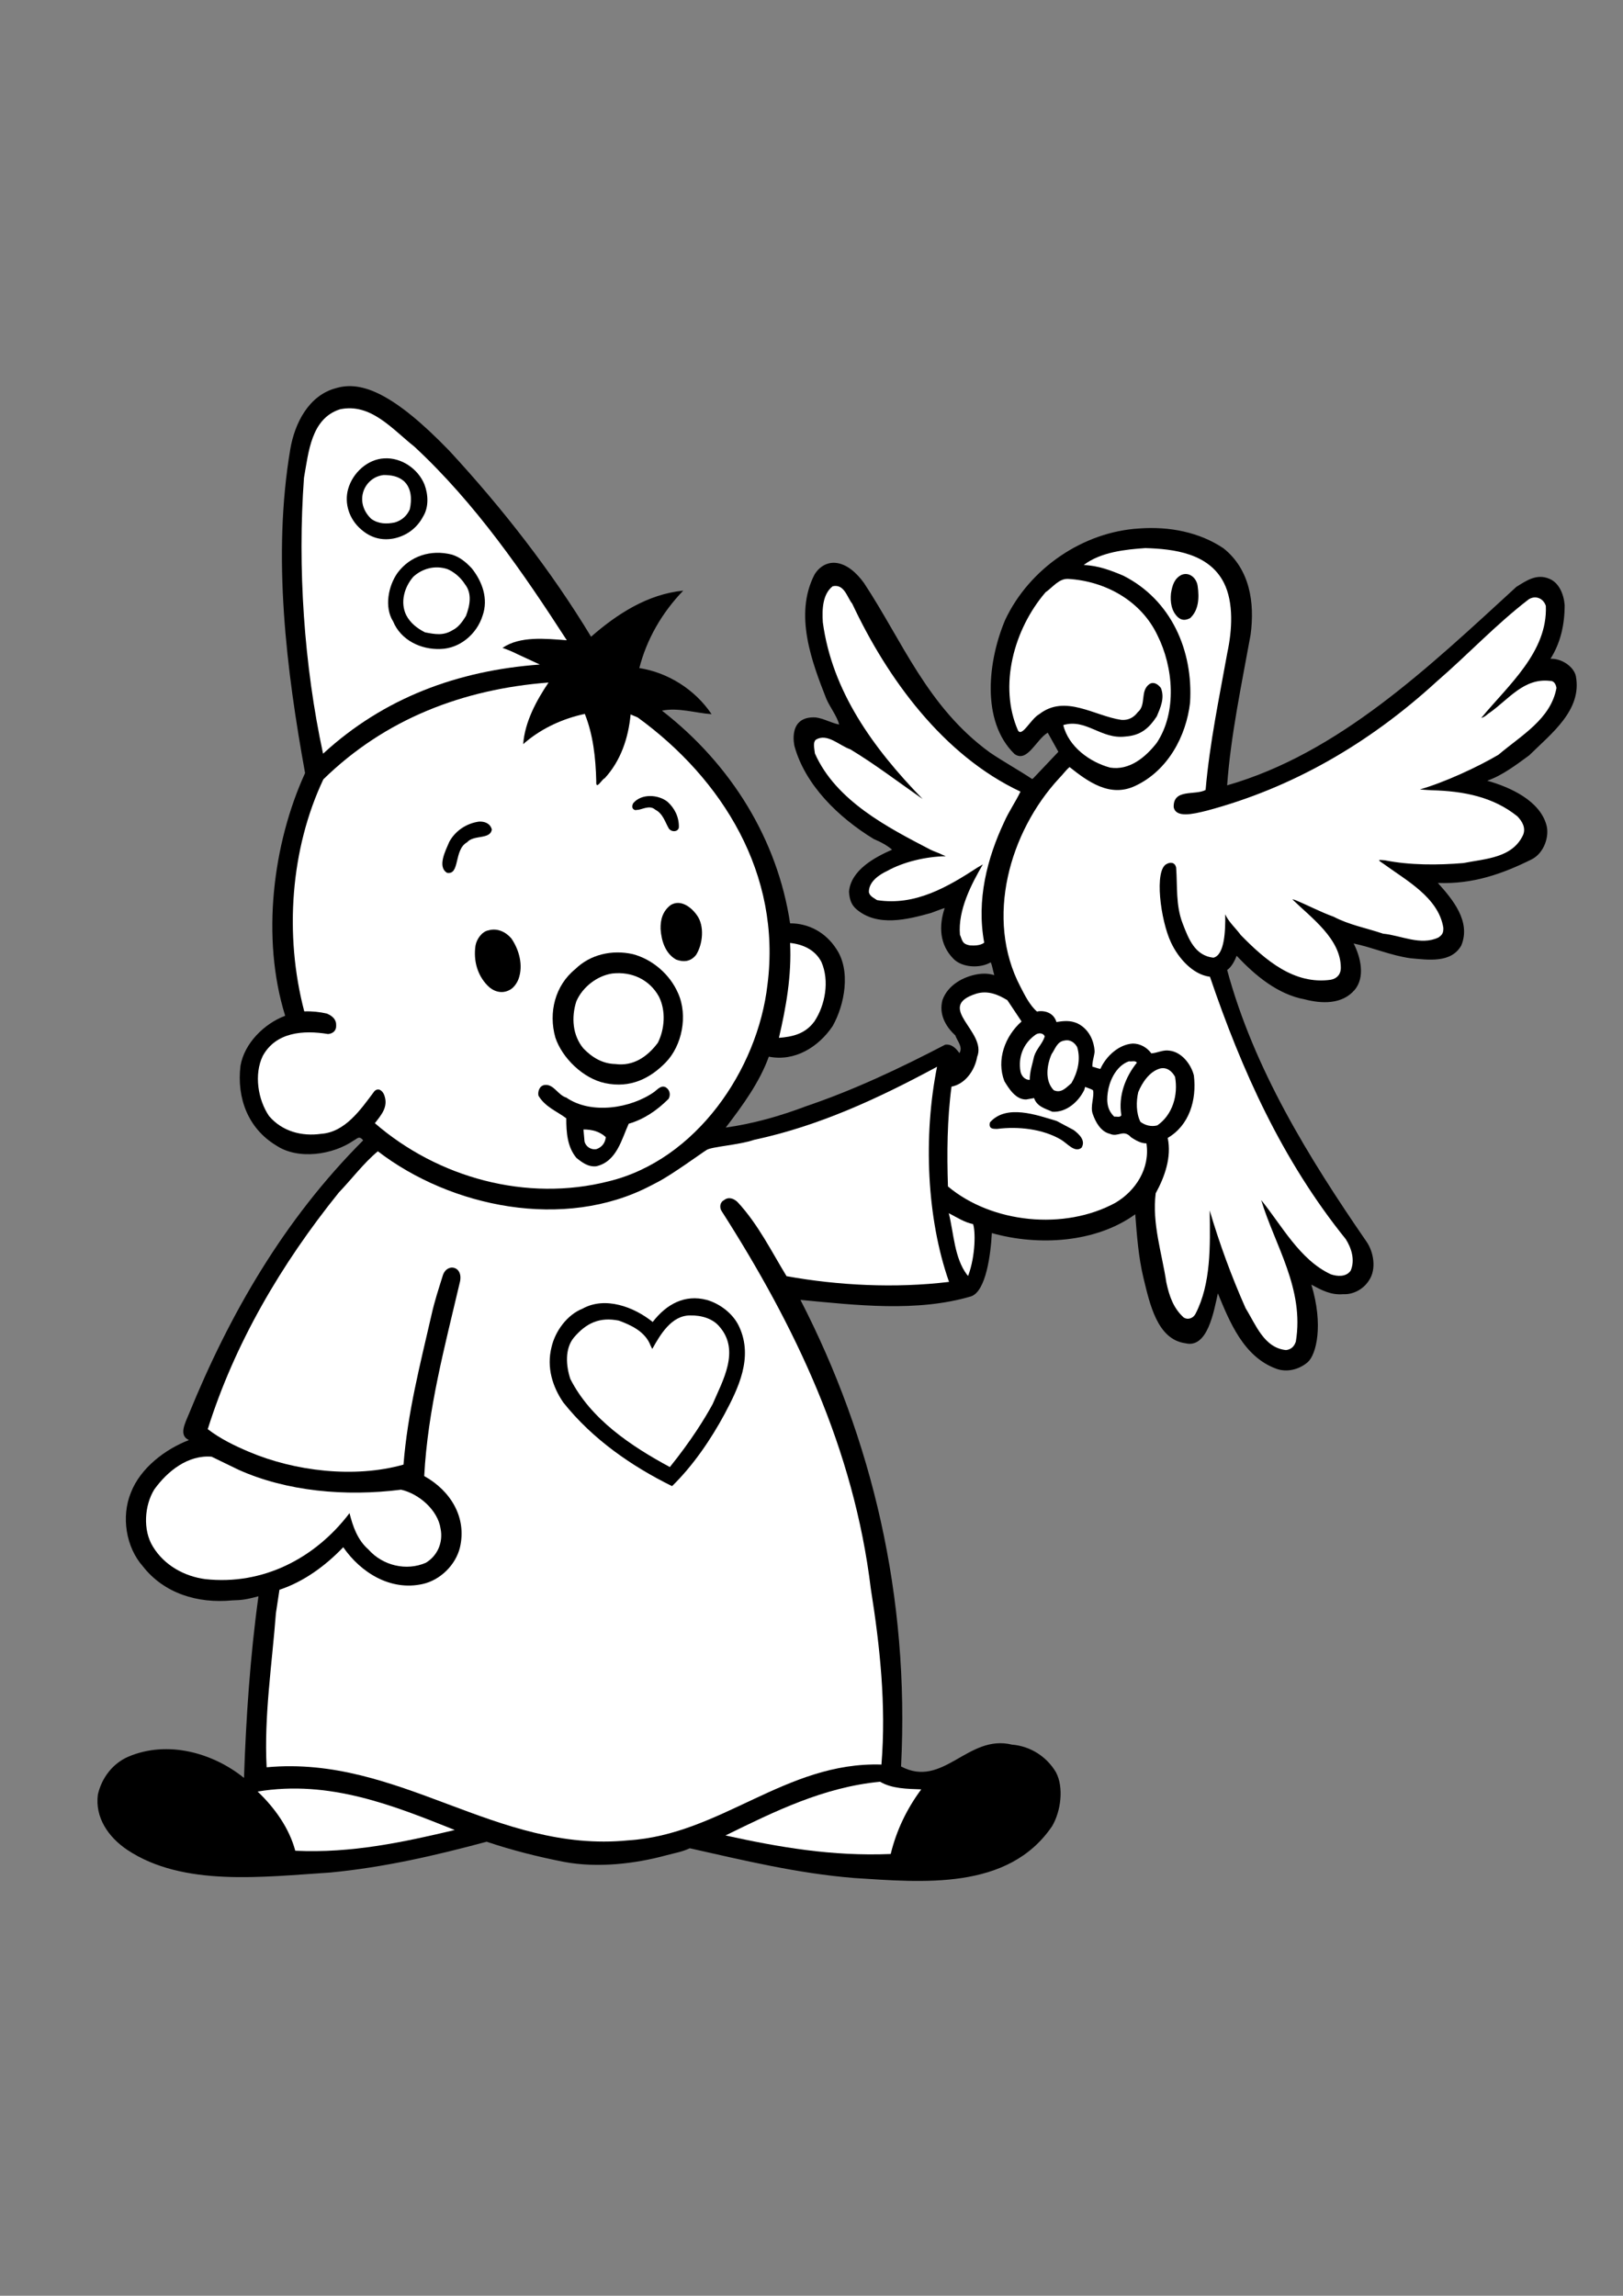 <?xml version="1.0" encoding="utf-8"?>
<!-- Generator: Adobe Illustrator 21.0.2, SVG Export Plug-In . SVG Version: 6.00 Build 0)  -->
<svg version="1.2" baseProfile="tiny" id="Layer_1" xmlns="http://www.w3.org/2000/svg" xmlns:xlink="http://www.w3.org/1999/xlink"
	 x="0px" y="0px" viewBox="0 0 595.3 841.9" overflow="scroll" xml:space="preserve">
<rect x="0" y="0" width="595.3" height="841.9" fill="#808080" stroke="none"/>
<g>
	<path fill="#FFFFFF" d="M350.8,271.2c0,1-5.7,30.8-5.7,30.8l7.6,16.5l13,7.3l4.1,33.7l14,24.8l16.8,11.8l20.7,22.2l-0.6,26.4
		l32.7-0.3l23.5-20.7L454.1,377l-11.4-38.1l37.5-9.9l32.7-33.7l-1.3-37.5l-39.4,25.1l-25.7,8.9l4.8-40.4l3.8-19.1l-2.2-20.3
		l-18.1-13.7l-24.2-1.3l-19.7,10.5l13.7,5.1l17.5,10.2l8.6,18.8l1,21.6l-6,13.7l-13,7.9l-12.7-2.9l-7.9-5.4l-12.4,12.7l-19.1-11.1
		L350.8,271.2z"/>
	<path fill="#FFFFFF" d="M364.4,298.6c-3.1-0.9-7.5-1.7-10.4-0.3c-2.3,1-3.3,3.4-2.1,5.5c3.7,6.1,12,3.5,17.2,4.1
		c-4.4,11.9-6.9,26.2-3.9,39.5c-4.2,1.7-8.3,3.4-13,1.5c-5.6-6-3.8-15.4-1.1-22.1c-6.8,4.3-15.6,5.5-23.9,7
		c-4.6-1.5-10-0.5-12.5-6.2c0.2-4.6,3.9-7.8,7.6-10.9c3.6-1.6,7.3-3.1,10.8-4.7c-8.9-7-18.9-12.7-28.1-19.8
		c-3.9-6.5-10.1-12.2-11.2-20c1.1-2.5,2.2-5.2,5.4-5.2c5.8,0.2,10.7,4.1,16.5,5.2c-9.5-17.9-24.2-37.9-14.6-60.6
		c2.4-0.1,4.7-1,7-0.2l6.7,6c10.1,20.7,22.8,41,41.6,57.2c-3.3,3.9-2.7,9.6-0.4,13.8c1.9,3.5,5.1,7.2,7.9,8.6
		C364.1,297,367.7,299,364.4,298.6z"/>
	<path fill="#FFFFFF" d="M484,289.5c6.5-4.1,13.8-7.2,21.9-6.5c1.7,0.2,4,1.8,2.4,3.9c-8.7,9-20.2,14.4-32.5,15
		c-0.4,0-3.8,0.5-0.9,0.9c6.1,1.2,12.9,3,15.6,9.4c0.7,1.9-0.2,4.5-2.8,5.4c-9.8,2.5-20.3-2-29.4-4.1l-0.5-0.1
		c3.8,1.7,8.2,6.1,10.2,9.9c0.7,1.4,0.9,4-1.1,4.4c-7.9,1.5-15-2.4-21.9-5c-1.8-0.9-3.2-1.9-4.9-2.8c2.2,3.1,2.8,7.4,2.1,11.4
		c-0.4,2.3-1.4,5.1-4.4,4.7c-4.8-0.4-6.2-5.3-8-8.8c-0.9,5.4,1,10.5,1.8,15.6c4.1,4.1,5.2,12.5,13,11.4c5-1.6,4.9-6.5,7.3-10.1
		l13,13l18.2,6.5l9.9-2.9l2.4-7.5c-1.8-4.7-4.4-9.2-5.2-13.8l17.7,6.5c7.4,0.2,15.9,4.7,22.6-0.3l2.6-6.2
		c-2.8-6.7-7.6-12.6-12.8-18.2v-1.1c13.9-0.7,28-0.9,38.8-8.9l3.9-7.3c-2.6-11.9-16.4-13-25.6-17.1c13.3-5.8,24.7-16.5,35.7-27.3
		l-0.2-10.9c-1.4-4.9-6.5-2.7-9.9-3.7c1.8-3.7,3.4-7.5,5.4-11.2l1.5-15.3l-3.6-2.9c-2.7-1.6-5.7,0.7-8.6,1.1
		c-18.1,14.5-34.6,33.4-53.3,46.3l-0.3,5.2C500.7,277.3,484,289.5,484,289.5z"/>
	<path fill="#FFFFFF" d="M499.2,457.7c0.5,3.4,1.4,7.2-1.1,10c-1.7,2.5-4.9,2.8-7.8,3c-6.2-0.3-10.3-5.4-15.4-8.6
		c2.2,10.8,11.3,27.4-0.8,36.2c-4.1,0.7-7.3-1-10.4-2.6c-9.6-9.9-13.9-22-17.7-34.3h-0.2c-0.4,8.3-2.8,15.7-6.1,22.9
		c-2,2.5-4.2,4-7.5,3.4c-9.9-8.9-8.8-22.3-12-34l-1-17.1l4.4-7.3c0.9,2.5,2.9,7.8,7.5,6.9c4.3-1.8,5.6-9.2,6-14.7
		c2.8,5.1,6.4,14,13.5,13.2c4.6-2.8,3.2-11.3,1.2-16.4c-0.4-0.9-1.2-3.2-0.9-2.8c2.9,3,7.9,8.8,13.2,6.4c3.7-2.2,3.8-6.7,3.9-10.8
		L499.2,457.7z"/>
	<path d="M450.1,355.7c9.8,36.2,29.8,68.7,51.1,99.6c2.6,3.7,3.8,10.1,0.9,14.3c-2.1,3.3-5.9,5.2-9.4,5c-4.6,0.4-8-1.5-11.7-3.5
		c4.5,14.9,1.8,25.6-1.3,28.4c-3.2,2.8-7.8,3.9-11.7,2.4c-11.9-4.4-17-17.2-21.3-27.6c-1.5,6.8-3.8,20.3-11.9,18.3
		c-10.4-1.4-13.1-14.6-15.4-24c-1.8-7.5-2.4-15.4-3-23.3c-14.5,10.5-35.6,11.7-52.6,6.9c-0.4,7.6-2.1,21.3-7.6,23.2
		c-19.9,5.9-42.4,3.2-62.6,1.3c26.2,50.9,40.1,108.6,36.9,171.1c15.5,8.2,24.5-12,40.7-8c6.5,0.5,12.6,4.2,16.1,10.1
		c3,5.6,1.8,14.4-1.4,19.8c-16.1,23.7-47.6,20.6-72.7,19c-20.9-1.7-40.5-6.5-60.2-10.9c-3,1.4-5.4,1.7-8.7,2.6
		c-11.4,3.1-25.1,4.7-37.4,2.4c-9.7-1.9-19.2-4.3-28.4-7.4c-18.6,5-37.5,9.4-57.4,11.3c-24.9,1.6-53.9,5.3-74.4-8.3
		c-7-4.7-11.9-11.9-10.8-20.3c1.4-6.1,5.4-11.4,11.2-13.9c14.4-6.1,31-1.4,42.4,7.8c0.7-21.5,2.3-45.1,5.3-66.6
		c-4.3,1.1-5.7,1.4-9.7,1.5c-12.5,1.2-24.9-2.5-32.7-12.5c-6.2-7-8-18.2-4.4-27c3.5-9.1,12.7-16,21.3-19.3c-3.8-1.7-1.5-6,0-9.6
		c14.8-36.3,34.7-71.1,63.9-100.3c-1.5-2-2.4-0.4-3.4,0c-7.6,5.3-20.5,7.3-28.6,1.8c-10.2-6.2-14.4-17.3-13-29.1
		c1.4-8.3,8.7-15.5,16.4-18.4c-8.9-28.6-4.5-63.2,7.3-89c-6.8-37.5-12.1-79.5-5.4-118.9c1.6-9.3,6.7-19.7,16.9-22.3
		c9.2-2.7,21,1.9,41.4,23l0,0c19.5,21.1,37.5,44.2,52,68.2c9.5-8.3,20.7-15.6,33.8-16.9c-7.8,8.1-13.4,17.8-16.1,28.4
		c10.4,1.6,20.4,7.8,26.5,16.9c-5.9-0.4-12.1-2.5-18.2-1.3c25.5,19.8,42.4,47.4,47,78c6.8,0,13,3.3,16.9,9.3
		c5.5,8,3.1,20.6-1.3,28.4c-5.2,7.7-13.9,13.1-23.4,11.2c-3.4,9.4-9.6,17.9-15.8,26c10-1.4,19.9-4.2,29.4-7.8
		c17.7-6,34.6-14,51.1-22.6c2.4-0.3,4,1.4,5.2,3.1c1.4-2.3-0.8-4.4-1.5-6.5c-3.6-3.3-6.1-7.8-4.7-13c2-5.5,7.6-8.5,12.7-9.4
		c2.4-0.4,4.2-0.3,6.3,0.3c-0.6-2-0.7-3.3-1.3-4.7c-3.9,2.3-10.5,2-13.7-1.3c-5.1-5.2-5.4-12-3.2-18.6c-1.4,0.4-3.3,1.2-5,1.8
		c-8.6,2.4-19.6,5.2-27.3-1.3c-2-1.7-2.6-3.7-2.8-6.5c0.7-7.9,9.4-12.6,15.8-15.4c-1.8-1.6-4.3-2.9-6.7-3.9
		c-13.1-8-25.2-19.9-29.1-34.1c0,0-2.7-11.1,7.8-10.5c3,0.4,5.6,2,8.6,2.6c-0.8-3.1-3.3-6.2-4.7-9.4c-5.3-13.5-11.9-30.8-4.4-45.5
		c1.7-2.9,4.5-4.6,7.6-4.4c4.3,0.3,8,3.8,10.6,7.4c14.2,21.5,23.2,45.4,46.1,62.1c5,3.4,10.8,6.6,15.6,9.8l0.5-0.4l9.1-9.6l-3.9-7
		c-4.2,2.4-7.5,11.2-12.2,7.8c-12.5-12.2-9.6-34.6-3.4-49.2c8.9-18.9,28.6-32.3,49.2-33.5c10.9-0.8,22,1.3,30.9,7.3
		c9.6,7.7,11.5,19.8,9.9,31.7c-3.3,18.2-7.3,37.1-8.6,55.2c40.8-11.7,73.6-43,106.1-72.8c3.6-2.2,7.4-5,12.2-2.9
		c3.5,1.5,5.2,5.7,5.5,9.6c0,7.4-1.6,14-5.2,19.7c4-0.2,8.5,2.8,9.3,6.3c2.4,12.5-9,21.1-17.1,29.1c-4.8,3.5-9.9,7.4-15.4,9.3
		c8.5,2.4,19.2,7.3,21.7,16.2c1.2,4.1-0.8,10.4-5.5,12.7c-10.7,5.3-21.5,9.1-34.3,8.6c5.4,6,12.2,14.1,8.6,22.9
		c-3.7,6.6-12.2,5.3-18.7,4.7c-7.2-1-14-4-20.8-5.4c2.5,4.8,4.4,12.4,0.3,17.1c-4.6,5.3-12,5-18.2,3.4c-9.8-1.8-18.1-8.6-25-16
		C452,354.7,450.1,355.7,450.1,355.7z M387.5,374.8c2.6-0.4,5-0.7,7.7,0.5c4.1,2,6.1,6.2,6.3,10.4c-0.2,1.8-1,4.1-0.8,5.5
		c1.1,0.2,1.1,0.4,2.9,0.8c2.1-4.7,6.8-9,11.9-9.3c2.7,0,5.2,1.4,6.8,3.6c2.4-0.2,4.3-1.4,6.7-1c4.4,0.5,7.9,5,8.9,9.1
		c1.1,9-1.7,18.3-9.6,22.9c1.5,7-1.1,14.3-4.4,20.3c-1.4,11.1,2.3,22,3.9,32.7c1.1,5.1,2.6,9.4,6.3,12.8c1.6,1.1,3.6,0.3,4.4-1.3
		c5.7-11,5.4-24.8,5.2-37.9c3.6,12.2,8,24.2,13.2,35.9c3.7,5.9,6.7,14.5,14.8,15.3c1.6-0.2,2.9-1,3.6-3.1
		c3.2-19.4-7.7-35.3-12.7-51.9c7.5,9.2,14.1,21.9,25.5,27.2c2.3,0.8,5.6,1.1,7.3-1.3c1.7-3.9,0.3-8.3-1.8-11.6
		c-23.4-29-38.2-62.1-49.8-96.2c-6.4-0.8-11.7-7-14.3-12.6c-3.8-8-6.3-26.7-1.5-28.8c1.3-0.7,3-0.6,3.4,1.4
		c0.5,6.8-0.2,13.8,2.4,20.5c2.1,5.4,4.4,11.8,11.3,12.5c4.1-1,4.4-10,4.3-15.9c1.3,2.9,3.9,5.1,5.7,7.6c9,9.2,19.6,18.3,33,16.4
		c2.2-0.4,3.7-1.9,3.7-4.4c0-10.6-10.8-18.3-17.8-25.1l0.9,0.2c4.9,2,9.3,4.4,14.3,6.2c5.7,3,11.9,4.1,18.1,6.2
		c6.5,0.6,13.8,4.5,20.3,1.4c1.3-0.9,1.9-1.6,1.8-3.6c-1.8-11.1-13.7-17.4-21.9-23.4c-2.6-1.7-1.9-1.5,0.5-1.3
		c9,1.8,19.4,1.8,28.8,1c8-1.6,18-1.8,21.9-10.4c1-2.6-0.4-4.9-2.1-6.7c-8.9-7.2-19.8-9.3-31.5-9.6l-1.7-0.1l-2.6-0.2
		c8.8-2.5,21-8.1,28.8-12.7c8.5-7.2,19.2-13.1,21.3-24.5c-0.2-1.3-0.9-2.7-2.4-2.6c-9.5-1.1-15,6.6-22,11.6c-0.8,0.4-1.7,1.6-3.2,2
		c9.9-12,24.4-24.2,23.7-41.1c-0.9-2.8-3.8-4-6.3-2.4c-12.2,9.4-21.9,19.9-33.8,30.2c-24.9,22.8-53.1,39-84.3,47.3
		c-5.2,1.3-11.3,2.7-12.1-1.3c-0.2-6.9,7.8-4.2,11.7-6.3c1.5-17.3,5-33.8,8-50.5c1.7-7.9,2.4-18.2-1.3-25.5
		c-5.5-10.8-18.3-12.4-28.8-12.7c-7.2,0.5-16.3,1.4-22.6,6.2c5.3,0.2,10,2,14.5,3.9c17.6,8.9,25.7,27.5,24.5,46.6
		c-1.4,12.2-8.1,24.9-20.1,30.5c-9.3,4.4-17.4-1.6-24.1-6.9c-1.5,1.3-2.5,2.8-3.9,4.2c-18,19.5-27.3,51.3-14.1,76.4
		c1.5,2.9,3.4,6.8,6.1,9.1C380.4,370.8,386,369.9,387.5,374.8z M305.4,215c-3.7,2.9-3.9,8.5-3.6,13.2c3.4,25.2,18.3,46,36.6,64.8
		c-8.9-6.2-17.4-12.7-26.5-18.2c-4.1-1.4-8.5-6.1-12.7-3.5c-1.1,1.1-0.5,3.1-0.3,5c7.7,17.4,26.8,27.2,42.4,35.3
		c1.4,0.7,2.6,1,4.2,1.8l1.4,0.6c-7.3,0.1-15.6,2.1-21.5,5.4c-3,1.4-6.8,4-6.7,7.8c0.3,1.5,2,2.2,3,2.9c14,2.2,26-4.9,36.9-12
		l1.9-1.1c-4.2,7.2-9.2,16.8-8.4,25.8c0.9,2,0.7,3.4,3.7,3.9c1.5,0.1,3.8,0.1,5.2-1c-2.9-15.7,1.1-31,7.3-44.2
		c1.7-3.9,4.2-7.4,6-11.2c-28.4-13.3-48.9-41.6-61.7-68.9C310.7,219.1,309.7,214,305.4,215z"/>
	<path fill="#FFFFFF" d="M152,163.8c22.5,20.9,40,46.4,55.9,71c-7.9-0.6-17.2-1.6-23.6,2.8c2.1,0.7,3.9,1.5,5.7,2.4l8,3.7
		c-30.1,2.2-57.2,12.2-79.5,32.7c-7-32.4-9.4-68.4-7-101.2c1.7-9.4,2.6-21.7,13.2-25.1C136,147.7,143.9,157.4,152,163.8z"/>
	<path d="M155.7,177.7c1.4,3.7,1.6,8.3-0.5,11.7c-2.3,4.4-6.3,7.2-10.9,8.1c-4.4,0.8-8.4-0.3-11.9-3.4c-4.3-3.7-6.2-9.5-4.7-14.8
		c1.7-6,7.2-10.9,13.2-11.2C147.3,167.7,153.4,172,155.7,177.7z"/>
	<path fill="#FFFFFF" d="M148.1,176.4c2.9,2.6,3,6.9,2.2,10.4c-1.1,2.5-3.1,4.1-5.5,4.8c-2.9,0.6-5.9,0.6-8.6-1.3
		c-2.9-2.7-4.2-6.6-2.8-10.4c1.2-3.1,3.9-5.3,7.3-5.7C143.4,174.2,146,174.6,148.1,176.4z"/>
	<path d="M173.1,208.5c3.8,4.8,6.1,11.1,3.9,17.3c-2.1,6.7-8.3,12-15.4,12.2c-7.3,0.3-14.6-3.3-17.4-10.1c-3.3-5.2-1.8-13,1.6-17.8
		c4.6-6.2,12.2-8.7,20-6.7C168.6,204.3,170.8,206,173.1,208.5z"/>
	<path fill="#FFFFFF" d="M170.5,214.2c2.8,3.5,1.8,8,0.4,11.7c-1.3,2.1-2.7,4.1-4.9,5.2c-3.4,2.1-6.4,1.5-10.1,0.8
		c-2.8-1.4-5.4-3.4-6.9-6.3c-2.3-4.7-0.7-10.3,2.6-14.1c3.3-3,7.9-4.3,12.5-2.8C166.5,209.7,169,211.8,170.5,214.2z"/>
	<path d="M439.3,215c0.6,4.2,0.4,8.8-2.8,11.7c-1.6,0.8-3,0.9-4.4-0.3c-2.5-2.3-2.9-5.7-2.6-8.8c0.5-3.1,1.3-5.5,3.9-6.8
		C436.4,209.6,439,212.2,439.3,215z"/>
	<path fill="#FFFFFF" d="M424.5,232.9c5.9,11.7,7.3,28.2-0.2,39.5c-4.2,5.4-10.1,10.2-17.1,9.1c-7.5-2-15.3-7.7-17.2-15.6
		c8.4-2.5,13.8,5.3,22.8,4.2c5.6-0.4,8.6-3,11.5-7.4c1.3-3.1,3-6.7,1.5-10.4c-1-1.3-2.5-2.4-4.1-1.5c-3.7,2.5-1.1,7.7-4.4,10.4
		c-1.5,2-3.5,3-6,2.8c-9.8-1.4-20.6-9.5-30.1-2.1c-3.1,1.7-6.3,8.5-7.8,6c-7.2-16.4-1.5-37.2,10.1-50.7c2.5-1.7,4.9-5.1,8.3-4.9
		C405.4,213.1,418.5,220.3,424.5,232.9z"/>
	<path fill="#FFFFFF" d="M201.2,250.3c-4.4,6.5-8.7,14.4-9.3,22.6l0.8-0.7c6.3-5.3,13.9-8.7,21.8-10.4c3,7.5,4,15.9,4.2,24.7
		c-0.2,3.6,2.1-0.8,3.1-1.1c5.9-6.4,8.7-14.8,9.5-23.4l2.6,1.1c31.1,22.6,52.8,57.5,47.6,98c-3.6,31.3-26.2,64.3-58.2,72.1
		c-30.2,7.7-62.7-1.3-85.8-21.3c2.3-3,5.1-6,3.4-10.4c-0.6-1.5-2.1-2.8-3.6-1.3c-5,6.7-10.7,15-19.5,15.6c-7,1-14.2-0.8-19.1-6.5
		c-4.1-6-5.6-15.3-2.3-22.1c4.8-8.7,14.8-9.5,23.9-8c1.7-0.1,3.1-1.2,3-3.1c0.1-2.2-1.3-3.5-3.4-4.4c-2.6-0.6-5.4-0.9-8.3-0.8
		c-7.4-28.2-5-59.7,7-85.1C141.3,263.6,169.9,252.7,201.2,250.3z"/>
	<path d="M244.8,294c2.6,2.3,4.3,5.6,4.2,9.4c-0.2,1.7-2.7,1.9-3.7,0.4c-1.4-2.4-2.1-5.4-5-6.9c-2.1-1.9-5.1,0.2-6.7,0.1
		c-0.9,0.4-2.4-0.6-1.3-2.5C235.4,290.9,241.5,291.4,244.8,294z"/>
	<path d="M180.4,304.2c-0.6,3.8-6.6,1.8-9.1,4.7c-4.9,2.7-2.5,12-7.3,11.2c-3.7-2.2-0.6-8.1,0.8-11.4c2.3-4.2,6.5-6.8,10.9-7.4
		C177.7,301.2,179.8,301.9,180.4,304.2z"/>
	<path d="M255.6,335.6c2.9,3.9,2.2,10.7-0.3,14.6c-2,2.5-4.6,2.7-7.3,1.7c-3.9-2.2-5.4-6.7-5.7-11.2c-0.1-3.5,0.8-6.6,3.7-8.8
		C249.6,329.7,253.5,332.6,255.6,335.6z"/>
	<path d="M187.6,344.2c2.8,4.1,4.4,9.8,2.6,14.8c-0.6,1.6-1.9,3.5-3.6,4.2c-2.9,1.4-5.9,0.2-7.8-1.8c-3.7-3.8-5.2-9.1-4.4-14.6
		c0.4-2.4,2.4-5.2,4.7-5.6C182.4,340.2,185.6,341.8,187.6,344.2z"/>
	<path fill="#FFFFFF" d="M301.3,352.8c3,6.9,1.4,15.8-2.6,21.8c-3.4,4.6-8,5.6-13,6c2.6-11.1,4.7-22.8,4.1-34.8
		C294.5,346.3,299,348.3,301.3,352.8z"/>
	<path d="M248.7,364.2c3.7,8.2,1.5,19.3-4.6,25.5c-5.6,5.7-12.8,9.5-22.2,7.5c-8-1.7-15.7-9.2-18.2-16.7c-2.6-9.2-0.1-19.1,7.3-25.1
		c5.5-5.4,13.5-7.2,21.1-5.5C239.3,351.8,245.7,357.3,248.7,364.2z"/>
	<path fill="#FFFFFF" d="M241.7,365.5c2.6,5.2,2.1,11.9-0.4,16.9c-3.8,5.1-9,8.7-15.6,7.8c-4.7-0.1-8.5-2.4-11.7-5.7
		c-4-4.8-4.5-11.4-2.6-17.3c2.3-5.3,7.7-9.4,13.2-10.2C231.8,356.2,238.3,359.3,241.7,365.5z"/>
	<path fill="#FFFFFF" d="M369.5,366.8l5.2,7.8c-6.1,5.4-9.3,14.1-6.3,21.9c1.7,2.8,4.2,6.8,8,6.7l2.9-0.5c1,3.1,4.2,3.9,6.7,5
		c5.2,0.3,9.6-3.7,11.7-8l0.3-1.1c1.5,0.6,2.1,0.7,2.9,1.2c0.6,2.2-1.1,6-0.1,8.7c1,2.9,2.9,6.5,6.3,7.3c3.1,1.4,4.9-1.9,7.8,1.3
		c1.7,1.1,3.5,2.2,5.6,2.2c1.4,9.1-3.9,17.4-11.4,21.8c-18.7,10.2-45.3,7.5-61.4-6c-0.4-12.2-0.3-24.6,1.3-36.6
		c5.2-1,8.6-6.2,9.4-10.9c3.8-9.3-15.8-18.3-0.3-23.2C362.4,363.1,366.2,364.8,369.5,366.8z"/>
	<path fill="#FFFFFF" d="M383.2,380.1c-0.8,2.6-3.1,4.6-3.9,7.3c-0.6,2.8-1.6,5.5-1.6,8.6c-1.8,0.1-3.1-1.5-3.4-3.1
		c-0.9-5.2,1-10.1,5.2-13.2C380.7,378.6,382.7,378.7,383.2,380.1z"/>
	<path fill="#FFFFFF" d="M395.1,384c1.4,4.6,0.1,9.4-2.1,13.2c-1.8,1.5-3.7,3.9-6.5,2.6c-3.4-3.5-2.5-9.3-0.8-13.2
		c1.4-2,2-4.6,4.7-5C392.6,381.1,394.2,382.4,395.1,384z"/>
	<path fill="#FFFFFF" d="M417,389.7c-4.2,5.2-6.9,12.2-5.7,19.3c-0.5,0.9-1.7,0.4-2.6,0.5c-3-2.8-2.9-6.6-2.1-10.4
		c0.9-4,3.4-8.5,7.5-9.9C415.1,389.4,416.4,388.8,417,389.7z"/>
	<path fill="#FFFFFF" d="M348.1,470.1c-19.8,2.4-40.8,1.3-59.6-2.1c-5.5-9-10.4-19-17.9-27.1c-1.4-1.4-3.4-2.1-5-0.8
		c-1.6,0.8-1.7,2.7-1,3.9c27.2,42.5,48.6,87.4,54.8,138.6c3.3,20.7,5.7,42.7,3.9,64.5c-35.2-1.1-58.9,25.7-92.9,27.8
		c-48.5,4.8-83.8-31.3-132.6-26.8c-1-18.7,2-38,3.4-56.5l1.3-8.6c8.8-2.9,16.8-8.7,23.4-15.6c6.5,9.4,17.4,16.1,29.1,13.5
		c6.4-1.4,12.1-6.9,13.7-13.4c2.6-11-3.4-20.8-13.1-26.2c1.3-24.5,7.6-47.7,13-70.8c1.7-6.2-4.7-7.6-6.2-2.7
		c-1.6,5.2-2.9,8.9-4.2,14.7c-4.1,17.9-8.7,35.6-10.2,54.6c-18,5.1-40,2.4-56.7-4.7c-5.2-2.2-10.4-4.7-15.1-8.3
		c9.8-31.2,26.8-60.4,48.1-86.8c4.7-4.9,9.2-10.9,14.3-15.1c26.8,20.6,68.4,29.1,99.9,12.7l2.7-1.4c5.4-2.8,15.9-10.5,18-11.8
		c1.8-1.2,11.9-1.8,17.4-3.7c23.9-5.1,45.8-15.3,67.1-26.8C338.6,416.7,339.9,446.8,348.1,470.1z"/>
	<path fill="#FFFFFF" d="M431,394.9c1.2,6.7-0.9,13.9-6.5,17.8c-2.2,0.6-4.5,0-6.2-1.3c-1.6-3.1-1.6-7.5-0.8-10.9
		c1.4-3.4,4-7.4,7.8-8.6C428,391.1,430,393,431,394.9z"/>
	<path d="M207.7,402.5c9.1,6.3,23.7,4,32.3-2.1c1.3-1,2.6-2.6,4.3-1.6c1.5,1,1.7,2.9,0.9,4.2c-4.3,4.3-9.1,7.5-14.6,9.1
		c-2.6,5.7-4.4,13.9-11.9,15.6c-3,0.3-5.2-1.4-7.3-3.1c-3.3-4-3.7-9.2-3.7-14.5c-3.5-2.6-7.8-4.2-10.2-8.3c-0.3-1.4,0.3-3.6,2.2-3.9
		C203.1,397.4,204.6,401.6,207.7,402.5z"/>
	<path d="M393.8,414.4c2.4,1.8,4.4,4,2.9,6.5c-2.5,2-5.2-1.6-7.6-3c-6.7-3.9-15.6-4.9-23.4-3.9c-0.7-0.1-3.3,0.4-2.6-2.4
		c6-6.8,17.2-2.7,24.5-0.5L393.8,414.4z"/>
	<path fill="#FFFFFF" d="M222.2,417c-0.2,2.1-1.4,3.7-3.4,4.4c-2.1,0.4-4-1-4.4-2.8l-0.4-4.4C217.1,414.2,219.9,414.9,222.2,417z"/>
	<path fill="#FFFFFF" d="M356.9,448.9c0.9,2.3,1,11.5-1.8,19l-0.4-0.4c-4.7-6.3-4.8-15-6.7-22.6
		C350.9,446.4,353.8,448.3,356.9,448.9z"/>
	<path d="M271.2,486.7c5.1,11.2-0.4,22.4-5.4,31.8c-5,9.3-11.6,19-19.3,26.5c-14.6-7.2-29.1-17.1-39.9-30.7
		c-3.9-5.7-6.2-12.8-4.3-20.3c1.3-5.7,5.6-11.8,11.4-14.1c8.3-4.6,18.9-0.6,25.7,4.9c5.1-6.6,11.8-10.2,19.8-8.1
		C263.9,478,269,481.7,271.2,486.7z"/>
	<path fill="#FFFFFF" d="M263.8,486.4c7.9,8.9,1.1,20.2-2.4,28.5c-3,5.5-7.9,13.4-15.7,23.1c-14.1-7.6-29-17.5-36.5-32.3
		c-1.6-4.8-2.1-11.1,1.3-15.2c4.6-5.4,9.5-7.6,16.5-6.2c4.3,1.6,9.6,3.9,11.6,9.1c0.3,0.6,0.7,1.5,0.7,1.2c2.9-5.2,7-12.2,13.8-12.2
		C257.4,482.3,261.4,483.6,263.8,486.4z"/>
	<path fill="#FFFFFF" d="M87.5,539c17.6,7.9,39.2,9.9,59.6,7.3c6.6,1.5,13.5,7.5,14.5,14.3c1,5-1.1,9.9-5.4,12.5
		c-7.1,3.1-15.8,1.1-21.1-4.9c-4-3.5-5.7-8.5-6.9-13.3c-12.7,16.7-31.9,26.5-52.9,24.2c-7.6-1-15-5-19.2-11.9
		c-3.8-6.1-3.1-15.2,0.5-21c4.9-6.8,12.4-12.7,21-12L87.5,539z"/>
	<path fill="#FFFFFF" d="M337.9,656.2c-5.4,7.3-9.1,15.1-11.2,23.7c-21.6,0.9-41-2.5-60.6-6.8c18-8.8,35.9-17.7,56.7-19.7
		C327.2,656,332.8,656,337.9,656.2z"/>
	<path fill="#FFFFFF" d="M166.8,671.1c-18.6,4.4-37.8,8.6-58.5,7.6c-2.2-8.2-7.4-15.6-13.8-21.7
		C120.9,652.6,144.5,662.2,166.8,671.1z"/>
</g>
<g>
</g>
<g>
</g>
<g>
</g>
<g>
</g>
<g>
</g>
<g>
</g>
<g>
</g>
<g>
</g>
<g>
</g>
<g>
</g>
<g>
</g>
<g>
</g>
</svg>
